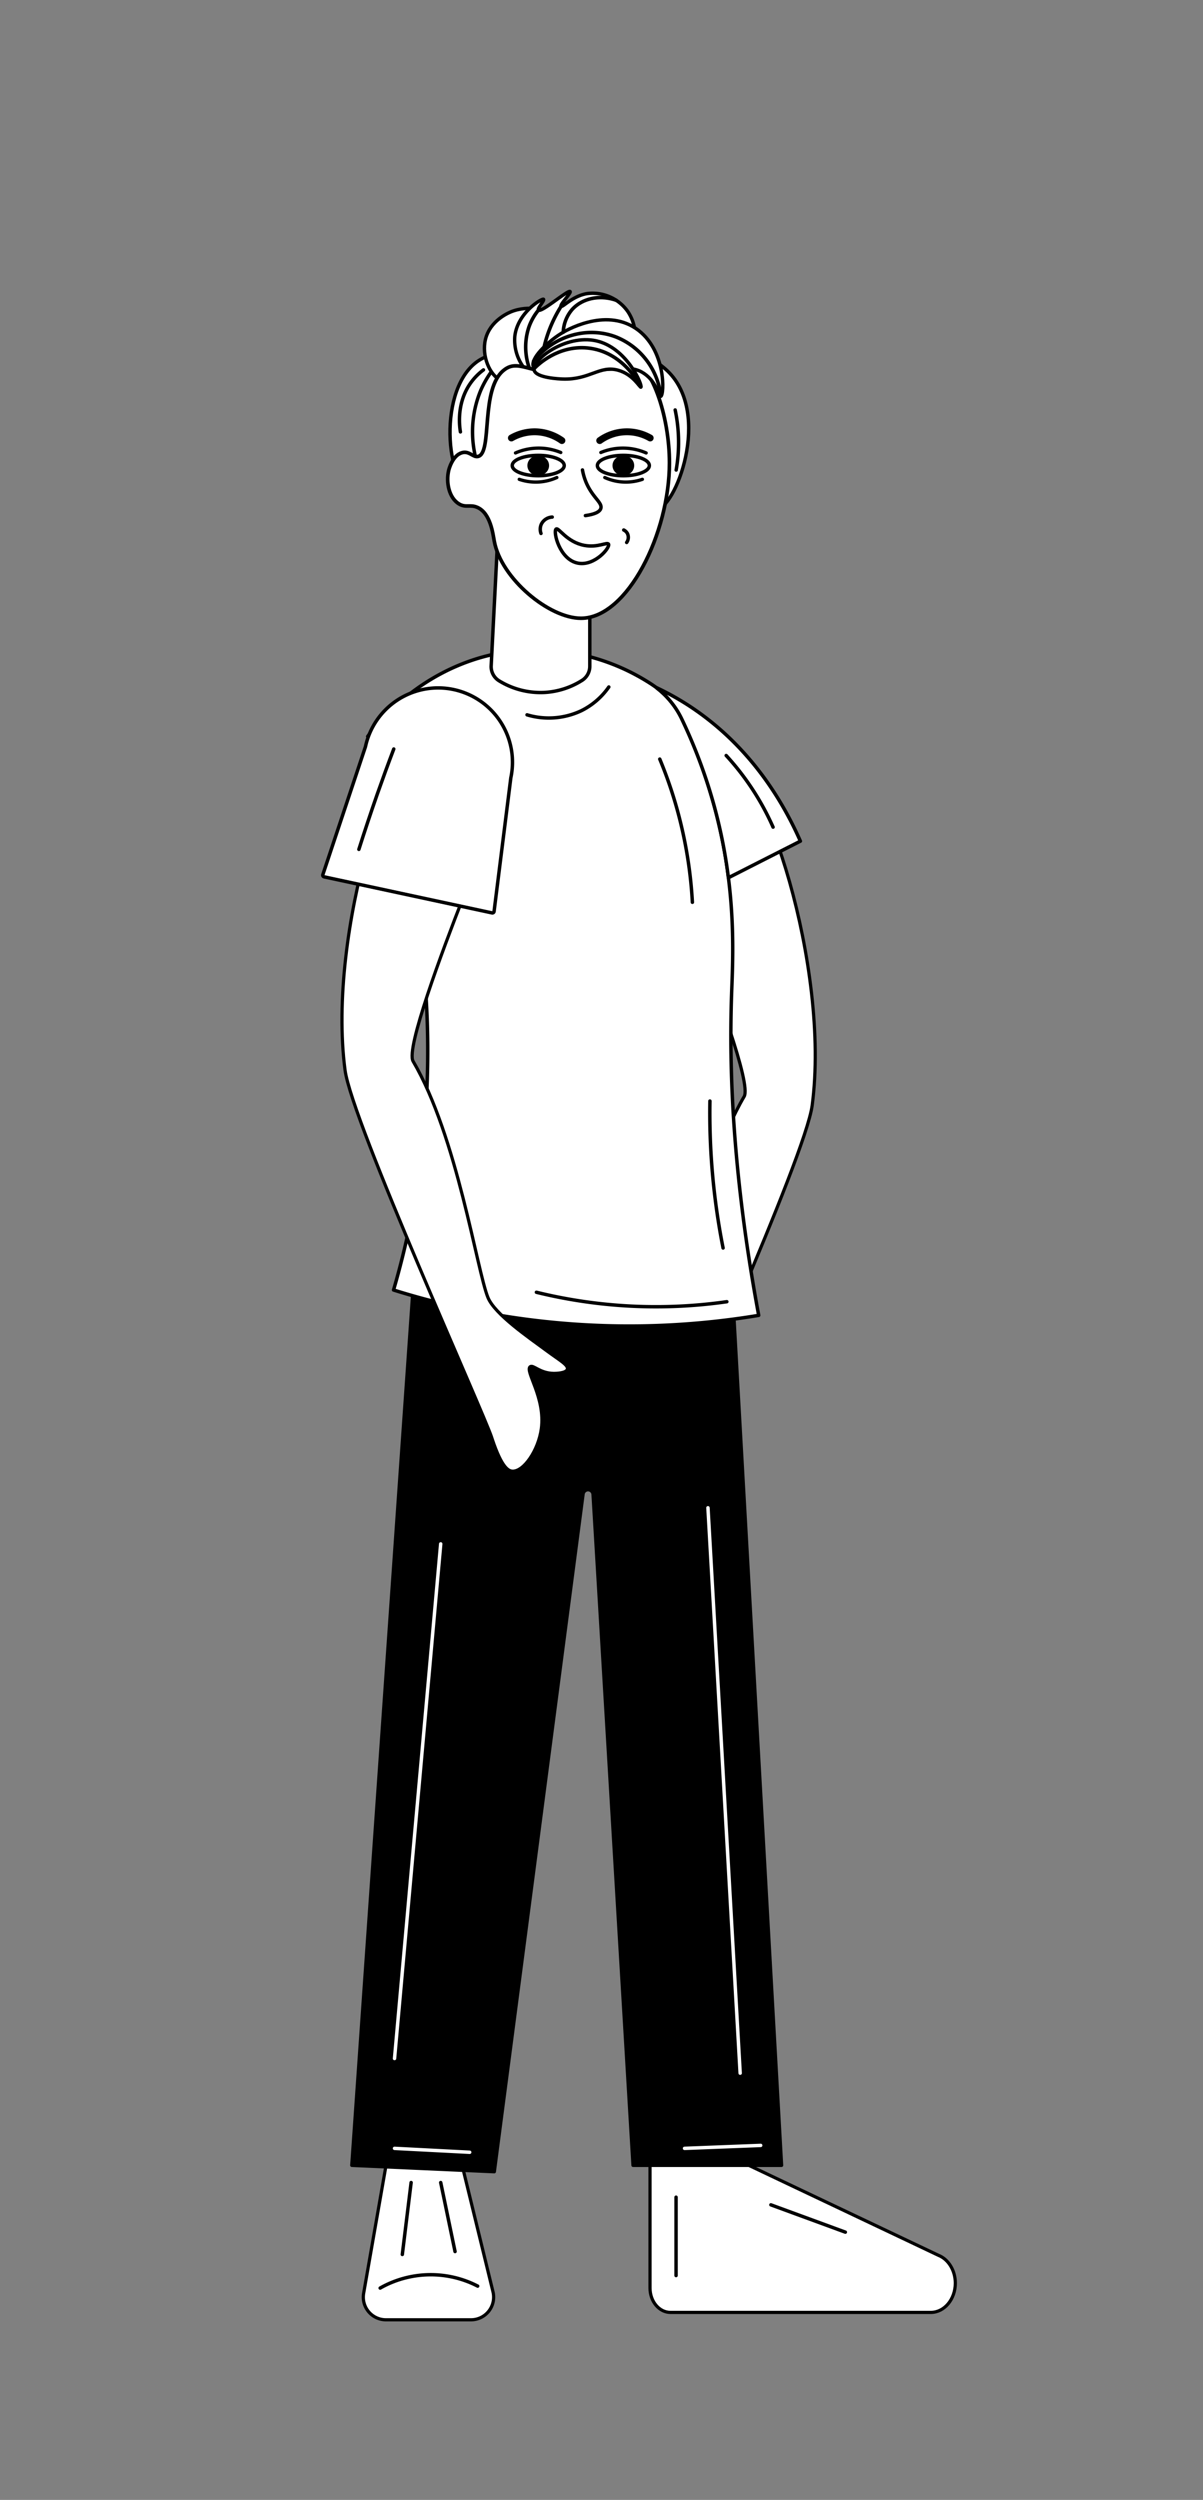 <?xml version="1.0" encoding="UTF-8"?> <svg xmlns="http://www.w3.org/2000/svg" viewBox="0 0 349.23 725.67"><rect x="0" y="0" width="349.23" height="725.67" fill="#808080" stroke="none"/> <defs> <style>.cls-1,.cls-3,.cls-5,.cls-6,.cls-7{fill:#fff;}.cls-1,.cls-10,.cls-12,.cls-2,.cls-4,.cls-5,.cls-6,.cls-7,.cls-8,.cls-9{stroke:#000;}.cls-1,.cls-10,.cls-11,.cls-12,.cls-2,.cls-4,.cls-5,.cls-6,.cls-7,.cls-8,.cls-9{stroke-linecap:round;stroke-linejoin:round;}.cls-1{stroke-width:0.93px;}.cls-10,.cls-11,.cls-12,.cls-2,.cls-8,.cls-9{fill:none;}.cls-5{stroke-width:0.99px;}.cls-7{stroke-width:1.05px;}.cls-9{stroke-width:0.96px;}.cls-10{stroke-width:2px;}.cls-11{stroke:#fff;}.cls-12{stroke-width:1.03px;}</style> </defs> <title>персы</title> <g id="Слой_30" data-name="Слой 30"> <path class="cls-1" d="M112,673.39h24.73a6.57,6.57,0,0,0,6.38-8.14L134,627.91H112.18l-6.61,37.77A6.57,6.57,0,0,0,112,673.39Z"></path> <path class="cls-2" d="M110.36,664.18a29.76,29.76,0,0,1,28.31-.57"></path> <line class="cls-2" x1="119.35" y1="633.55" x2="116.79" y2="654.43"></line> <line class="cls-2" x1="127.94" y1="633.55" x2="132.1" y2="653.58"></line> <path class="cls-1" d="M188.7,626.32v37.84c0,3.91,2.66,7.09,5.94,7.09H270.2c3.94,0,7.13-3.81,7.13-8.5h0c0-3.67-2-6.93-4.91-8.08l-59.75-28.35Z"></path> <line class="cls-2" x1="223.79" y1="640.02" x2="245.4" y2="647.95"></line> <path class="cls-2" d="M196.26,637.8v22.75"></path> <polygon class="cls-3" points="198.15 291.83 231.31 290.27 224.32 245.34 204.01 253.99 198.15 291.83"></polygon> <path class="cls-1" d="M203.83,222.9c2.52-5.15,6.4-.89,7-1,10.4-.91,30.28,58.75,24.94,99-2,15-40.34,99.63-42.57,106.63,0,0-.06.2-.14.44-2.81,8.46-4.77,9.25-5.8,9.32-3.34.26-7.62-6.07-8.47-12.3-1.23-9,4.81-16.72,3.25-18-.89-.71-2.75,1.9-6.89,1.92-.37,0-3.57,0-3.91-1.2s2.2-2.57,5.89-5.29c5.35-4,15.17-10.66,17.16-15.52,3.17-7.72,8.92-46.76,21.74-68.6,2.14-3.64-8.48-32-14.52-47.46C197.05,259.52,191.4,248.35,203.83,222.9Z"></path> <path class="cls-4" d="M120.29,369,102.15,628.54l41.33,1.85,25.76-196.65a1.48,1.48,0,0,1,2.95.1l11.6,194.7h43.08L212.51,373Z"></path> <path class="cls-5" d="M143.11,142.3c12.93-5.24,21-27.56,13.3-36-3.73-4-11.1-4.84-16.13-2.38-13.13,6.41-11.45,35.43-3.3,39.05C139.1,143.93,141.36,143,143.11,142.3Z"></path> <path class="cls-6" d="M220.25,381.82a228.88,228.88,0,0,1-106-7.36,248,248,0,0,0,9.64-81.35,247.74,247.74,0,0,0-17.15-79.33c2.17-3,17.2-22.82,44.36-25a61.32,61.32,0,0,1,37.66,9.6c.68.43,1.33.89,2,1.38a24.9,24.9,0,0,1,7.23,9A151,151,0,0,1,206,229.38a148.92,148.92,0,0,1,5.46,25.41c1.84,14.62,1.18,26.4.92,33.81C211.64,309.7,212.56,340.49,220.25,381.82Z"></path> <path class="cls-5" d="M181.18,102.9c3.56-2,9.71,2,12.62,4.81,12.94,12.46,2.27,40.28-3.63,40.4C183,148.27,172.29,107.88,181.18,102.9Z"></path> <path class="cls-6" d="M232.35,244.17l-20.89,10.62A148.92,148.92,0,0,0,206,229.38a151,151,0,0,0-8.06-20.62,24.9,24.9,0,0,0-7.23-9s0-.06,0-.09a79.4,79.4,0,0,1,9,5C217.78,216.35,227.37,232.9,232.35,244.17Z"></path> <path class="cls-5" d="M146.13,110.78c-3.47-1.12-6.11-6.48-5.38-11.36.86-5.7,6-8.22,7.45-8.85,5.14-2.18,12.12-.91,13.62,2.68C164.26,99.09,153,113,146.13,110.78Z"></path> <path class="cls-5" d="M152.53,107.29a13.37,13.37,0,0,1-3.08-9.66c.78-6.93,8-11.12,8.33-10.75s-1.87,2.65-1.45,3.12c.76.86,8.67-6,9.17-5.36.34.41-3,3.77-2.62,4.25s3.23-2.94,7.51-3.66a12.48,12.48,0,0,1,11.88,5.23,12.72,12.72,0,0,1,1.85,4.38"></path> <path class="cls-1" d="M132.11,212.6c-2.52-5.15-6.39-.89-7-.95-10.4-.91-30.28,58.75-24.94,99,2,15,40.34,99.63,42.57,106.63,0,0,.06.2.14.44,2.81,8.46,4.77,9.25,5.8,9.33,3.34.25,7.62-6.08,8.47-12.31,1.23-9-4.81-16.72-3.25-18,.89-.71,2.75,1.9,6.89,1.93.37,0,3.57,0,3.91-1.21s-2.2-2.56-5.89-5.29c-5.35-3.95-15.17-10.66-17.16-15.52-3.17-7.72-8.92-46.76-21.73-68.59-2.14-3.65,8.47-32,14.51-47.47C138.89,249.22,144.55,238.05,132.11,212.6Z"></path> <path class="cls-6" d="M142.83,265,94.09,254.53a.5.5,0,0,1-.38-.6l12.39-37.2a21.58,21.58,0,0,1,25.63-16.56h0a21.58,21.58,0,0,1,16.56,25.63l-4.86,38.77A.5.5,0,0,1,142.83,265Z"></path> <path class="cls-6" d="M144.86,149l-2.27,44.23a4.83,4.83,0,0,0,2.27,4.38A23,23,0,0,0,158.18,201a22.74,22.74,0,0,0,10.75-3.47,4.86,4.86,0,0,0,2.29-4.14V161.15L144.86,149"></path> <path class="cls-7" d="M138.76,132.5c-1.47.32-2.52-1.71-4.67-1.08-2.74.79-3.77,4.85-3.83,5.11-.84,3.47.08,8,3,9.76,2,1.18,3.26.06,5.34,1,3.82,1.69,4.5,7.72,4.89,9.82,2,10.87,15.94,22.39,25.2,22.36,13.52-.05,25.66-24.73,25.65-45.13,0-13.1-4.92-29.7-13-31.6-4.51-1.06-6,3.36-14.92,5-11.3,2-15.47-3.92-20-.41C139.26,112.67,143.11,131.56,138.76,132.5Z"></path> <ellipse class="cls-8" cx="180.96" cy="135.14" rx="7.55" ry="2.96"></ellipse> <ellipse cx="180.96" cy="135.14" rx="3.15" ry="2.92"></ellipse> <path class="cls-9" d="M174.43,131.35a16.63,16.63,0,0,1,6.29-1.27,16.8,16.8,0,0,1,6.85,1.4"></path> <path class="cls-9" d="M175.57,138.62a14.78,14.78,0,0,0,10.91.52"></path> <path class="cls-10" d="M174.1,127.89a13.52,13.52,0,0,1,14.65-.75"></path> <ellipse class="cls-8" cx="156.25" cy="135.14" rx="7.55" ry="2.96"></ellipse> <ellipse cx="156.25" cy="135.14" rx="3.15" ry="2.92"></ellipse> <path class="cls-9" d="M162.79,131.35a16.84,16.84,0,0,0-13.14.13"></path> <path class="cls-9" d="M161.65,138.62a14.78,14.78,0,0,1-10.91.52"></path> <path class="cls-10" d="M163.12,127.89a13.8,13.8,0,0,0-7.66-2.55,13.64,13.64,0,0,0-7,1.8"></path> <path class="cls-8" d="M161.44,153.57c.74-.54,3.06,3.8,8.22,4.75,3.94.72,6.59-1.07,7-.36.51,1-4,6.38-8.79,5.53C162.4,162.53,160.5,154.25,161.44,153.57Z"></path> <path class="cls-8" d="M160.31,150.1a3.71,3.71,0,0,0-3.19,2.12,3.62,3.62,0,0,0-.07,2.63"></path> <path class="cls-8" d="M181.07,153.85a2.38,2.38,0,0,1,1.06,1,2.55,2.55,0,0,1-.21,2.62"></path> <path class="cls-8" d="M153,207.5a22.08,22.08,0,0,0,15.8-1.21,21.21,21.21,0,0,0,7.94-6.87"></path> <path class="cls-8" d="M114.31,217.42q-2.43,6.41-4.8,13.14-2.85,8.17-5.33,16"></path> <path class="cls-8" d="M210.81,219.31a76.38,76.38,0,0,1,13.61,20.79"></path> <path class="cls-8" d="M155.72,375.12A145.41,145.41,0,0,0,211,377.86"></path> <path class="cls-8" d="M206.09,319.61c-.08,4.62,0,9.49.28,14.6a201.87,201.87,0,0,0,3.54,28.06"></path> <line class="cls-11" x1="127.94" y1="448.16" x2="114.53" y2="597.55"></line> <line class="cls-11" x1="205.52" y1="437.68" x2="214.87" y2="601.8"></line> <line class="cls-11" x1="114.53" y1="623.63" x2="136.35" y2="624.76"></line> <line class="cls-11" x1="198.72" y1="623.63" x2="220.83" y2="622.77"></line> <path class="cls-8" d="M191.53,220.35a125.11,125.11,0,0,1,6.24,19.28A126.28,126.28,0,0,1,201,261.92"></path> <path class="cls-8" d="M169.09,136.42a16.91,16.91,0,0,0,1.06,3.61c1.86,4.39,4.74,5.86,4.28,7.52-.21.78-1.19,1.66-4.49,2.12"></path> <path class="cls-8" d="M140.35,107.37a17.31,17.31,0,0,0-3.69,3.75c-4.06,5.69-3.35,12.2-3,14.25"></path> <path class="cls-8" d="M142.57,108a28.83,28.83,0,0,0-3.07,5.45,31.5,31.5,0,0,0-1.51,19"></path> <path class="cls-8" d="M196,119a45.8,45.8,0,0,1,.29,17.44"></path> <path class="cls-5" d="M154.84,106.46c-.94-2.38,3.9-7,7.86-9.54,1.29-.83,12.75-7.72,21.89-1.57,8.86,6,8.3,19.33,7.23,19.69-.62.21-1-4-4.82-6.61s-7.56-1.14-20-.67C156.2,108.16,155.12,107.17,154.84,106.46Z"></path> <path class="cls-5" d="M155.06,107.44c-.66-3,9.1-10.44,18-8.51,9,2,13.52,13,13,13.42-.31.27-2.17-3.63-6.58-4.87-5.41-1.52-8.18,2.8-16.11,2.55C162.63,110,155.59,109.75,155.06,107.44Z"></path> <path class="cls-12" d="M153.56,106.55a18.28,18.28,0,0,1,0-11.66A16.38,16.38,0,0,1,156.33,90"></path> <path class="cls-12" d="M158,100.53a37.58,37.58,0,0,1,2.26-6.68,39.25,39.25,0,0,1,2.67-5"></path> <path class="cls-12" d="M163.51,96.44a10.74,10.74,0,0,1,2.56-6.57c2.92-3.28,8-4.36,12.76-2.73"></path> <path class="cls-12" d="M155.19,106.86c.86-.87,6.73-6.67,15.35-5.85,10.4,1,15.19,10.72,15.48,11.34"></path> <path class="cls-12" d="M154.89,104.87c5.86-7.48,15.74-10.28,24.07-7A20.85,20.85,0,0,1,191.82,115"></path> </g> </svg> 